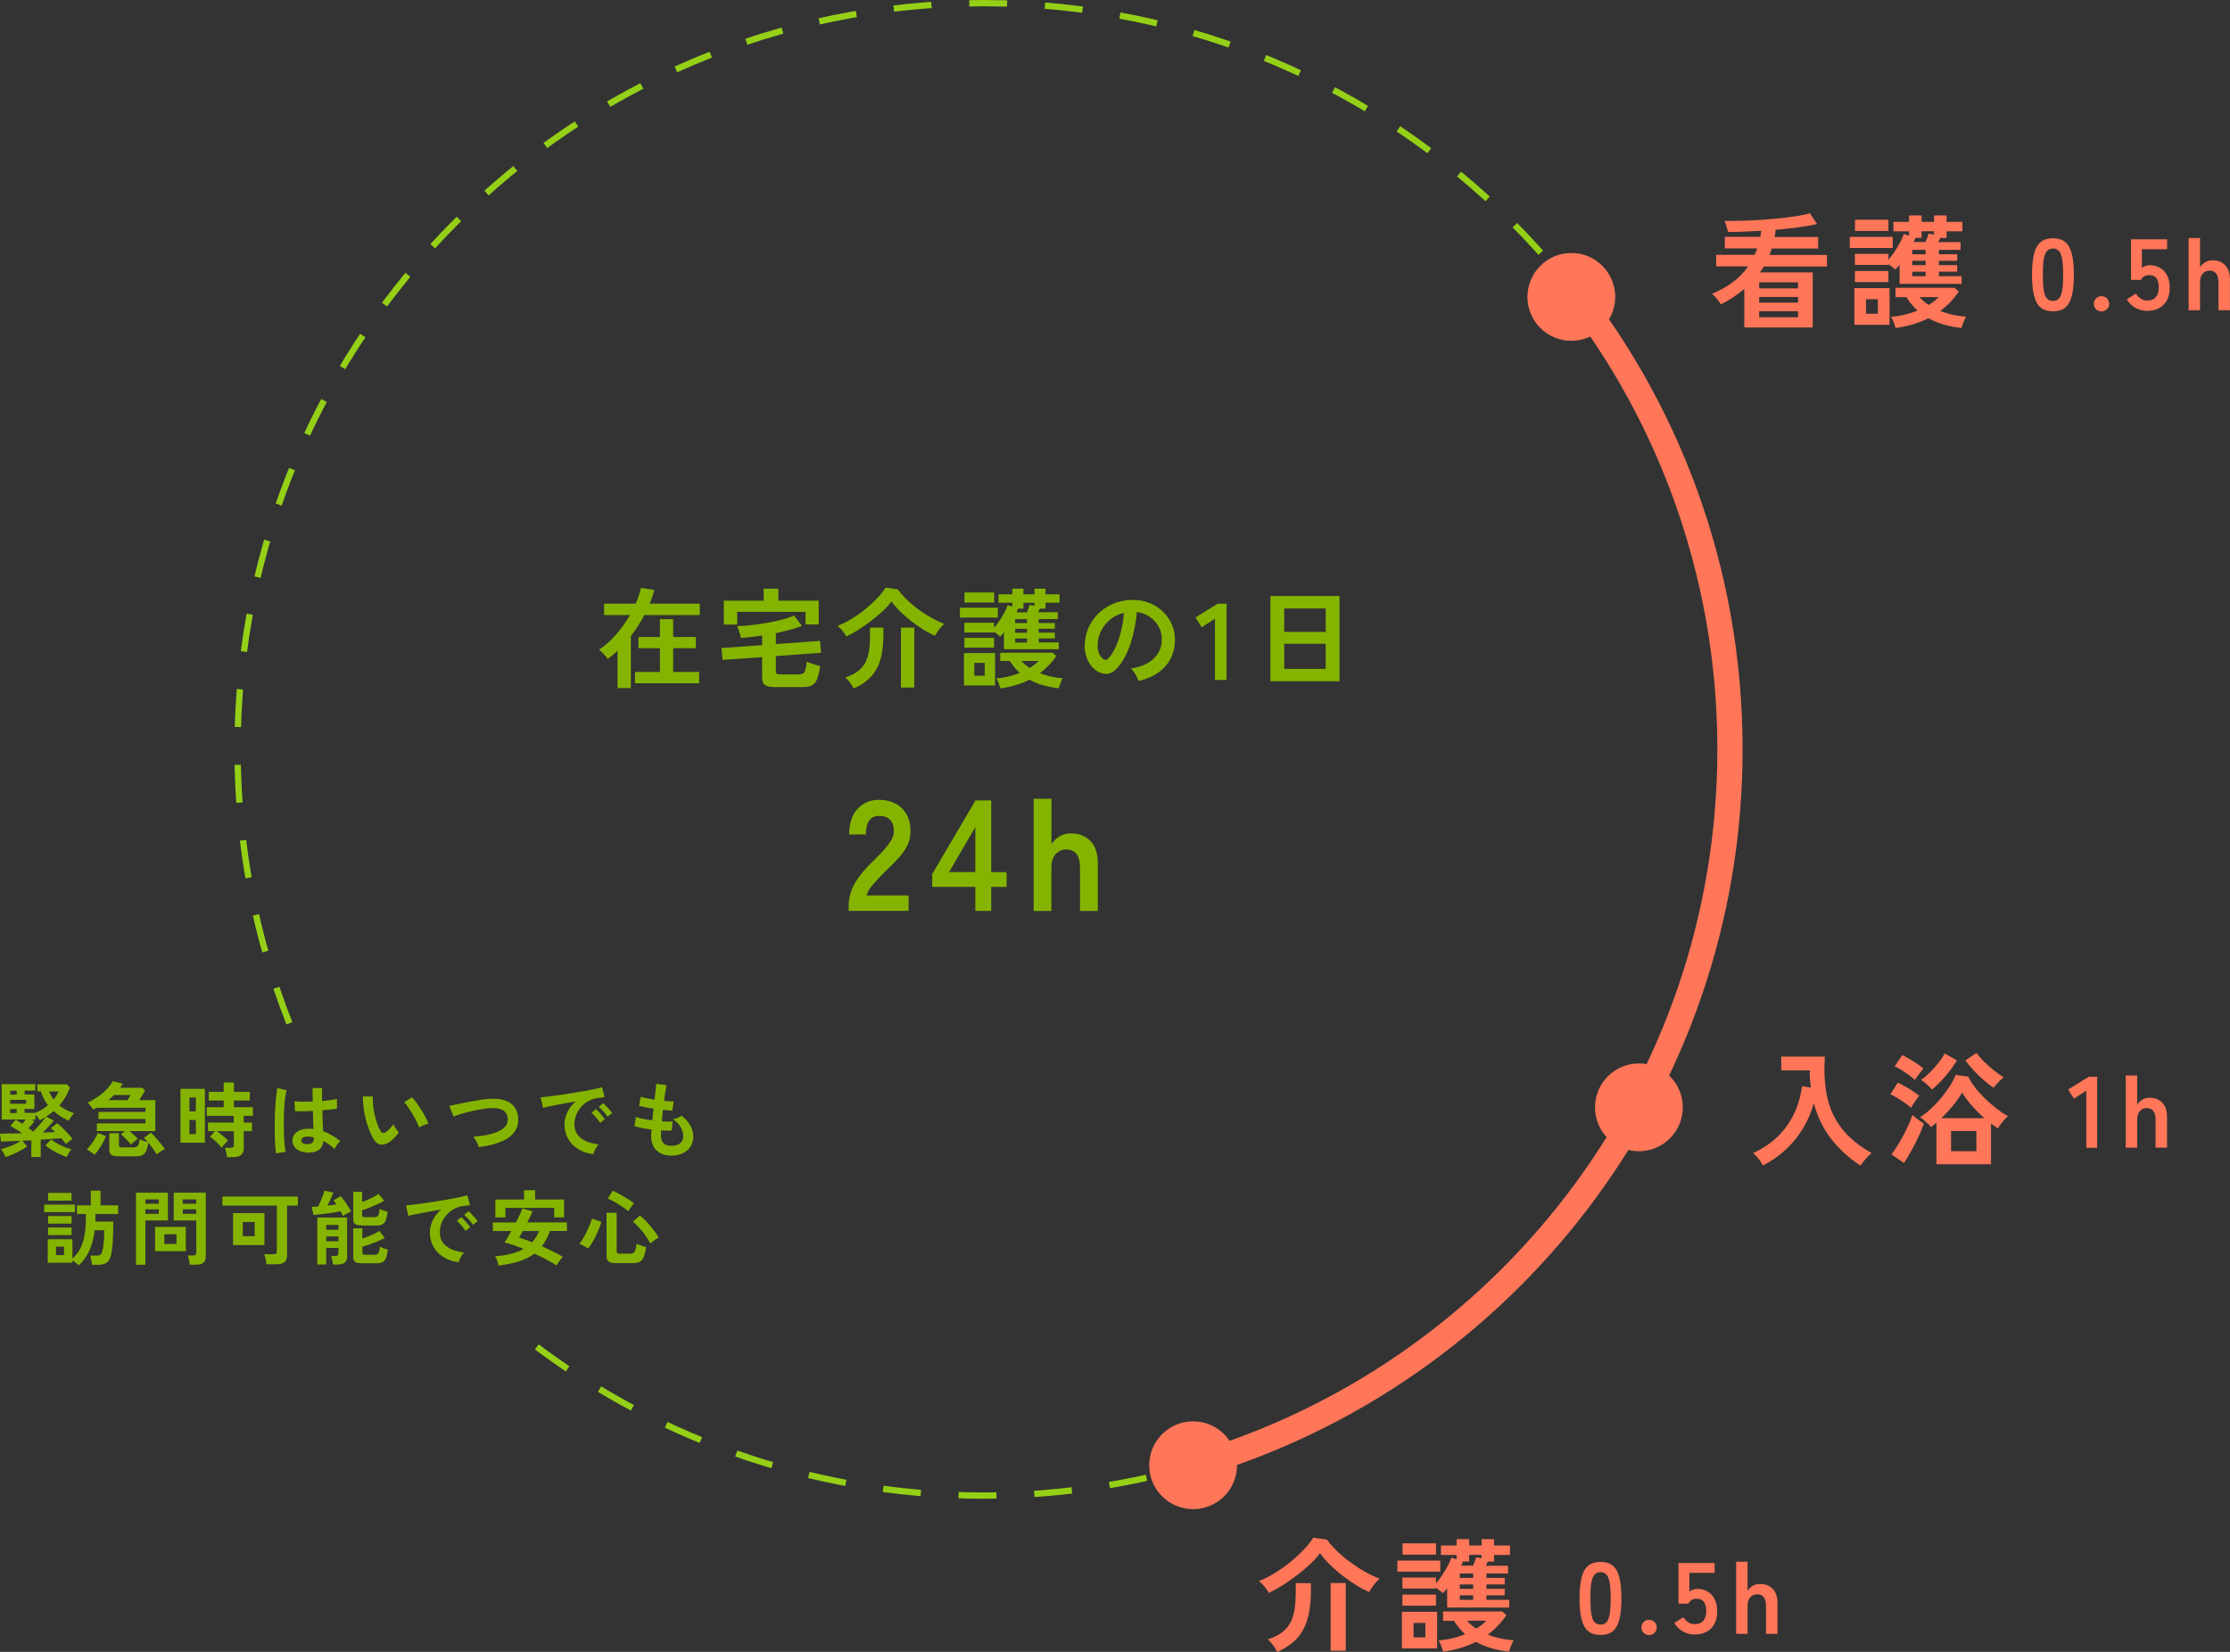 <?xml version="1.0" encoding="UTF-8"?><svg id="_レイヤー_1" xmlns="http://www.w3.org/2000/svg" width="353.53" height="261.88" xmlns:xlink="http://www.w3.org/1999/xlink" viewBox="0 0 353.53 261.88"><rect x="0" y="0" width="353.53" height="261.88" fill="#333333" stroke="none"/><defs><style>.cls-1,.cls-2,.cls-3,.cls-4{fill:none;}.cls-2{stroke:#95d017;stroke-dasharray:0 0 6 6;}.cls-2,.cls-3,.cls-4{stroke-miterlimit:10;}.cls-5{clip-path:url(#clippath);}.cls-3{stroke:#eee;stroke-width:15px;}.cls-6{fill:#ff7659;}.cls-7{fill:#85b400;}.cls-4{stroke:#ff7659;stroke-width:4px;}.cls-8{opacity:.17;}</style><clipPath id="clippath"><rect class="cls-1" x="-1929.76" y="-1820.26" width="1500" height="1845"/></clipPath></defs><g class="cls-8"><g class="cls-5"><line class="cls-3" x1="18.88" y1="1.74" x2="-2370.39" y2="1.74"/></g></g><g><path class="cls-2" d="M45.88,162.22c-5.31-13.44-8.22-28.09-8.22-43.42C37.66,53.47,90.63,.5,155.97,.5s118.3,52.97,118.3,118.3-52.97,118.3-118.3,118.3c-27.83,0-53.41-9.61-73.61-25.69"/><circle class="cls-6" cx="259.82" cy="175.55" r="6.96"/><circle class="cls-6" cx="249.11" cy="47.07" r="6.96"/><g><path class="cls-6" d="M276.53,51.9v-6.1c-.55,.47-1.13,.91-1.75,1.32-.62,.41-1.28,.79-1.97,1.14-.13-.25-.34-.55-.62-.9-.29-.35-.55-.61-.78-.78,1.35-.57,2.49-1.22,3.42-1.94,.93-.72,1.7-1.52,2.31-2.41h-5.07v-1.83h6.1c.07-.17,.13-.34,.21-.51s.13-.34,.19-.51h-5.13v-1.83h5.61c.03-.16,.05-.32,.09-.48,.03-.16,.06-.32,.09-.48-1,.05-1.96,.1-2.88,.14s-1.72,.05-2.41,.04c-.05-.29-.14-.61-.26-.96-.12-.36-.22-.62-.3-.79,.92,.01,1.91,0,2.96-.03s2.11-.08,3.16-.16c1.05-.07,2.06-.16,3.02-.27,.96-.11,1.83-.23,2.59-.35,.77-.12,1.37-.26,1.81-.4l1.15,1.7c-.71,.18-1.66,.35-2.84,.51-1.18,.16-2.42,.29-3.73,.41-.01,.2-.04,.39-.07,.58-.03,.19-.06,.37-.09,.56h6.9v1.83h-7.35c-.05,.17-.11,.34-.18,.51s-.13,.34-.19,.51h9.12v1.83h-10.02c-.09,.17-.19,.33-.3,.49s-.22,.31-.32,.45h8.38v8.73h-10.86Zm2.36-6.18h6.16v-.96h-6.16v.96Zm0,2.26h6.16v-.9h-6.16v.9Zm0,2.32h6.16v-.97h-6.16v.97Z"/><path class="cls-6" d="M293.26,39.31v-1.75h6.8v1.75h-6.8Zm.72,12.18v-5.81h5.58v5.81h-5.58Zm7.17-6.49v-3.02c-.12,.14-.23,.28-.35,.41s-.23,.25-.33,.35c-.14-.14-.31-.29-.51-.44-.2-.15-.39-.29-.58-.42v.12h-5.32v-1.75h5.32v.92c.32-.36,.65-.79,.97-1.27,.32-.48,.62-.97,.88-1.46s.46-.94,.58-1.34l.84,.27v-.7h-2.48v-1.5h2.48v-1.01h1.99v1.01h1.97v-1.01h1.99v1.01h2.51v1.5h-2.51v1.05h-.99c-.05,.09-.1,.2-.16,.32-.05,.12-.11,.24-.17,.34h3.53v1.23h-3.43v.7h2.9v1.03h-2.9v.7h2.9v1.03h-2.9v.72h3.61v1.21h-9.82Zm-7.09-.29v-1.75h5.32v1.75h-5.32Zm.02-8.09v-1.79h5.3v1.79h-5.3Zm1.75,13.12h1.87v-2.3h-1.87v2.3Zm4.7,2.28c-.09-.3-.2-.61-.32-.95-.12-.33-.26-.61-.42-.85,.81-.07,1.56-.19,2.26-.36,.7-.17,1.35-.39,1.95-.63-.68-.6-1.27-1.31-1.77-2.12h-1.73v-1.48h9.39l.64,.6c-.38,.56-.81,1.1-1.3,1.62-.49,.52-1.03,1-1.63,1.44,.61,.25,1.26,.45,1.95,.6,.69,.16,1.4,.26,2.14,.31-.08,.12-.17,.29-.26,.51-.1,.22-.19,.45-.27,.68-.08,.23-.15,.44-.19,.6-.99-.1-1.92-.28-2.81-.54s-1.7-.59-2.44-1c-.75,.38-1.56,.7-2.43,.96s-1.79,.46-2.78,.59Zm2.63-11.71h2.12v-.7h-2.12v.7Zm0,1.73h2.12v-.7h-2.12v.7Zm0,1.75h2.12v-.72h-2.12v.72Zm.23-5.42h1.87c.1-.22,.2-.46,.29-.71,.09-.25,.16-.46,.21-.63l.84,.17v-.54h-1.97v1.05h-.97c-.08,.21-.17,.43-.27,.66Zm2.36,9.98c.65-.39,1.18-.8,1.6-1.25h-3.04c.18,.22,.4,.44,.64,.64,.25,.21,.51,.41,.8,.6Z"/><path class="cls-6" d="M325.47,49.35c-.86,0-1.53-.21-2.01-.64-.48-.43-.82-1.07-1.02-1.93-.2-.86-.3-1.93-.3-3.21s.1-2.36,.3-3.22c.2-.86,.54-1.51,1.02-1.93,.48-.43,1.15-.64,2.01-.64s1.52,.21,2,.64c.48,.43,.81,1.07,1.01,1.93,.2,.86,.3,1.94,.3,3.22s-.1,2.36-.3,3.21c-.2,.86-.54,1.5-1.01,1.93-.48,.43-1.14,.64-2,.64Zm0-1.64c.4,0,.71-.13,.94-.38,.23-.25,.4-.68,.51-1.28s.16-1.43,.16-2.49-.05-1.91-.16-2.5-.28-1.03-.51-1.28c-.23-.25-.54-.38-.94-.38s-.71,.13-.95,.38c-.24,.25-.4,.68-.51,1.28s-.15,1.43-.15,2.5,.05,1.89,.15,2.49,.27,1.03,.51,1.28c.24,.25,.55,.38,.95,.38Z"/><path class="cls-6" d="M333.16,49.37c-.33,0-.62-.12-.86-.35-.24-.24-.36-.52-.36-.85s.12-.63,.36-.87c.24-.24,.53-.35,.86-.35s.62,.12,.86,.35c.24,.24,.36,.52,.36,.87s-.12,.62-.36,.85c-.24,.24-.53,.35-.86,.35Z"/><path class="cls-6" d="M340.41,49.29c-.67,0-1.3-.17-1.88-.5s-1.03-.78-1.37-1.33l1.45-.92c.21,.33,.47,.6,.76,.8,.29,.2,.64,.3,1.04,.3,.6,0,1.05-.18,1.36-.54,.31-.36,.46-.86,.46-1.5,0-.7-.13-1.2-.39-1.52s-.63-.47-1.1-.47c-.3,0-.57,.06-.8,.19s-.41,.32-.51,.58h-1.59v-6.44h5.72v1.57h-4v2.96c.18-.13,.38-.23,.59-.31,.21-.08,.43-.12,.64-.12,.6,0,1.14,.13,1.61,.4,.48,.27,.86,.66,1.14,1.19,.28,.52,.43,1.18,.43,1.98,0,1.17-.33,2.07-.98,2.71s-1.51,.96-2.57,.96Z"/><path class="cls-6" d="M346.97,49.19v-11.45h1.81v4.64c.17-.3,.43-.56,.77-.78,.34-.22,.75-.33,1.24-.33,.8,0,1.46,.26,1.97,.77,.51,.51,.76,1.27,.76,2.26v4.88h-1.82v-4.45c0-.61-.12-1.07-.37-1.37-.25-.31-.58-.46-1-.46-.46,0-.84,.16-1.12,.47-.29,.32-.43,.78-.43,1.41v4.4h-1.81Z"/></g><g><path class="cls-6" d="M279.47,184.77c-.17-.34-.39-.69-.67-1.05-.28-.36-.57-.67-.87-.92,1.6-.74,2.93-1.65,4.01-2.73,1.07-1.08,1.92-2.29,2.53-3.63,.62-1.34,1.02-2.75,1.22-4.25l1.38,.23c-.05-.44-.09-.89-.13-1.34-.03-.46-.04-.92-.03-1.4h-4.52v-2.18h6.92c-.17,2.29-.06,4.37,.33,6.26,.39,1.88,1.15,3.57,2.29,5.07,1.14,1.49,2.73,2.81,4.79,3.96-.29,.22-.6,.53-.94,.92s-.62,.75-.84,1.07c-1.73-1.12-3.24-2.49-4.54-4.11-1.3-1.62-2.25-3.55-2.85-5.79-.38,1.42-.95,2.75-1.71,4.01-.76,1.25-1.68,2.38-2.76,3.38-1.08,1-2.29,1.84-3.63,2.51Z"/><path class="cls-6" d="M302.98,175.63c-.23-.22-.55-.47-.94-.74-.39-.27-.79-.54-1.21-.8s-.79-.46-1.13-.6l1.15-1.85c.35,.16,.73,.35,1.15,.58,.42,.23,.83,.48,1.23,.74,.4,.26,.75,.51,1.03,.74-.1,.12-.24,.3-.42,.56-.18,.25-.34,.51-.51,.76s-.28,.46-.36,.61Zm-1.15,8.73l-1.97-1.35c.3-.39,.61-.85,.94-1.37,.33-.53,.64-1.08,.96-1.67,.31-.58,.59-1.16,.84-1.72,.25-.56,.44-1.06,.58-1.5,.22,.21,.52,.45,.89,.73,.37,.28,.68,.5,.93,.65-.16,.45-.36,.96-.6,1.52-.25,.56-.52,1.13-.82,1.71-.3,.58-.6,1.13-.9,1.65-.3,.52-.58,.97-.84,1.35Zm1.75-13.14c-.22-.22-.52-.47-.9-.75-.38-.28-.77-.55-1.19-.81s-.79-.46-1.13-.6l1.21-1.79c.31,.14,.68,.34,1.11,.59,.43,.25,.85,.52,1.26,.79,.41,.27,.74,.52,.98,.74-.1,.12-.24,.29-.42,.53-.18,.23-.35,.47-.53,.71-.18,.24-.31,.44-.4,.59Zm3.41,13.35v-6.59c-.14,.13-.29,.25-.43,.37-.14,.12-.29,.23-.43,.33-.12-.17-.28-.35-.5-.55-.21-.2-.44-.4-.66-.58-.23-.19-.43-.33-.59-.42,.57-.36,1.15-.81,1.72-1.35,.58-.53,1.12-1.11,1.64-1.72,.51-.62,.97-1.24,1.37-1.87s.71-1.22,.92-1.78l2.01,.27c.27,.58,.65,1.18,1.12,1.78,.47,.6,1.01,1.19,1.6,1.76,.59,.57,1.2,1.09,1.81,1.57,.62,.47,1.21,.87,1.76,1.18-.29,.22-.58,.53-.9,.92s-.54,.72-.68,.99c-.18-.1-.37-.22-.55-.36-.19-.14-.37-.27-.56-.4v6.45h-8.65Zm-.68-11.85c-.21-.22-.49-.49-.84-.81-.35-.32-.66-.55-.92-.71,.34-.22,.69-.5,1.06-.85,.37-.34,.73-.71,1.08-1.11s.67-.79,.95-1.18c.28-.39,.5-.74,.65-1.05l1.95,1.09c-.29,.49-.65,1.03-1.1,1.62s-.92,1.14-1.42,1.67c-.5,.53-.97,.97-1.41,1.34Zm1.48,4.54h6.8c-.71-.62-1.39-1.3-2.02-2.02-.63-.72-1.13-1.4-1.51-2.04-.36,.64-.83,1.31-1.41,2.03-.58,.71-1.2,1.39-1.86,2.03Zm1.52,5.24h4.01v-3.2h-4.01v3.2Zm6.76-10.04c-.51-.34-1.04-.75-1.6-1.24s-1.09-1-1.6-1.55-.94-1.07-1.29-1.56l1.77-1.19c.3,.43,.69,.89,1.18,1.37s1.01,.95,1.56,1.39c.55,.44,1.08,.81,1.57,1.11-.16,.12-.34,.28-.55,.48-.21,.2-.42,.41-.6,.62-.19,.21-.33,.4-.44,.56Z"/><path class="cls-6" d="M330.75,181.95v-9.06l-1.96,1.29-.92-1.46,3.28-2.02h1.32v11.26h-1.72Z"/><path class="cls-6" d="M337,181.95v-11.45h1.81v4.64c.17-.3,.43-.56,.77-.78,.34-.22,.75-.33,1.24-.33,.8,0,1.46,.26,1.97,.77,.51,.51,.76,1.27,.76,2.26v4.88h-1.82v-4.45c0-.61-.12-1.07-.37-1.37-.25-.31-.58-.46-1-.46-.46,0-.84,.16-1.12,.47-.29,.32-.43,.78-.43,1.41v4.4h-1.81Z"/></g><circle class="cls-6" cx="189.15" cy="232.29" r="6.96"/><g><path class="cls-6" d="M201.14,252.54c-.09-.2-.22-.41-.4-.65-.17-.24-.37-.47-.58-.7s-.4-.41-.58-.54c.81-.31,1.64-.73,2.5-1.26,.86-.53,1.69-1.11,2.49-1.76,.79-.65,1.51-1.31,2.14-1.98,.64-.67,1.13-1.3,1.48-1.88l2.18,.31c.43,.6,.96,1.21,1.6,1.82s1.33,1.21,2.1,1.76c.76,.56,1.54,1.07,2.34,1.52s1.57,.82,2.31,1.09c-.19,.16-.4,.36-.62,.62-.22,.26-.43,.53-.61,.8-.19,.27-.33,.51-.42,.7-.69-.3-1.4-.67-2.13-1.13s-1.46-.96-2.16-1.51c-.71-.55-1.36-1.13-1.97-1.73-.6-.6-1.12-1.2-1.55-1.79-.39,.55-.91,1.12-1.55,1.73-.64,.6-1.35,1.2-2.12,1.78s-1.54,1.12-2.31,1.61-1.48,.88-2.13,1.18Zm1.33,9.34c-.13-.29-.34-.63-.62-1.02s-.57-.72-.86-.96c.97-.33,1.76-.73,2.37-1.21,.6-.48,1.06-1.07,1.37-1.78,.31-.71,.51-1.55,.6-2.52s.12-2.11,.08-3.41h2.4c.08,2.08-.06,3.82-.4,5.22-.34,1.4-.92,2.56-1.72,3.46-.81,.9-1.88,1.65-3.22,2.23Zm8.48-.18v-10.74h2.4v10.74h-2.4Z"/><path class="cls-6" d="M221.53,249.15v-1.75h6.8v1.75h-6.8Zm.72,12.18v-5.81h5.58v5.81h-5.58Zm7.17-6.49v-3.02c-.12,.14-.23,.28-.35,.41s-.23,.25-.33,.35c-.14-.14-.31-.29-.51-.44-.2-.15-.39-.29-.58-.42v.12h-5.32v-1.75h5.32v.92c.32-.36,.65-.79,.97-1.27,.32-.48,.62-.97,.88-1.46s.46-.94,.58-1.34l.84,.27v-.7h-2.48v-1.5h2.48v-1.01h1.99v1.01h1.97v-1.01h1.99v1.01h2.51v1.5h-2.51v1.05h-.99c-.05,.09-.1,.2-.16,.32-.05,.12-.11,.24-.17,.34h3.53v1.23h-3.43v.7h2.9v1.03h-2.9v.7h2.9v1.03h-2.9v.72h3.61v1.21h-9.82Zm-7.09-.29v-1.75h5.32v1.75h-5.32Zm.02-8.09v-1.79h5.3v1.79h-5.3Zm1.75,13.12h1.87v-2.3h-1.87v2.3Zm4.7,2.28c-.09-.3-.2-.61-.32-.95-.12-.33-.26-.61-.42-.85,.81-.07,1.56-.19,2.26-.36,.7-.17,1.35-.39,1.95-.63-.68-.6-1.27-1.31-1.77-2.12h-1.73v-1.48h9.39l.64,.6c-.38,.56-.81,1.1-1.3,1.62-.49,.52-1.03,1-1.63,1.44,.61,.25,1.26,.45,1.95,.6,.69,.16,1.4,.26,2.14,.31-.08,.12-.17,.29-.26,.51-.1,.22-.19,.45-.27,.68-.08,.23-.15,.44-.19,.6-.99-.1-1.92-.28-2.81-.54s-1.7-.59-2.44-1c-.75,.38-1.56,.7-2.43,.96s-1.79,.46-2.78,.59Zm2.63-11.71h2.12v-.7h-2.12v.7Zm0,1.73h2.12v-.7h-2.12v.7Zm0,1.75h2.12v-.72h-2.12v.72Zm.23-5.42h1.87c.1-.22,.2-.46,.29-.71,.09-.25,.16-.46,.21-.63l.84,.17v-.54h-1.97v1.05h-.97c-.08,.21-.17,.43-.27,.66Zm2.36,9.98c.65-.39,1.18-.8,1.6-1.25h-3.04c.18,.22,.4,.44,.64,.64,.25,.21,.51,.41,.8,.6Z"/><path class="cls-6" d="M253.74,259.19c-.86,0-1.53-.21-2.01-.64-.48-.43-.82-1.07-1.02-1.93-.2-.86-.3-1.93-.3-3.21s.1-2.36,.3-3.22c.2-.86,.54-1.51,1.02-1.93,.48-.43,1.15-.64,2.01-.64s1.52,.21,2,.64c.48,.43,.81,1.07,1.01,1.93,.2,.86,.3,1.94,.3,3.22s-.1,2.36-.3,3.21c-.2,.86-.54,1.5-1.01,1.93-.48,.43-1.14,.64-2,.64Zm0-1.64c.4,0,.71-.13,.94-.38,.23-.25,.4-.68,.51-1.28s.16-1.43,.16-2.49-.05-1.91-.16-2.5-.28-1.03-.51-1.28c-.23-.25-.54-.38-.94-.38s-.71,.13-.95,.38c-.24,.25-.4,.68-.51,1.28s-.15,1.43-.15,2.5,.05,1.89,.15,2.49,.27,1.03,.51,1.28c.24,.25,.55,.38,.95,.38Z"/><path class="cls-6" d="M261.43,259.21c-.33,0-.62-.12-.86-.35-.24-.24-.36-.52-.36-.85s.12-.63,.36-.87c.24-.24,.53-.35,.86-.35s.62,.12,.86,.35c.24,.24,.36,.52,.36,.87s-.12,.62-.36,.85c-.24,.24-.53,.35-.86,.35Z"/><path class="cls-6" d="M268.67,259.13c-.67,0-1.3-.17-1.88-.5s-1.03-.78-1.37-1.33l1.45-.92c.21,.33,.47,.6,.76,.8,.29,.2,.64,.3,1.04,.3,.6,0,1.05-.18,1.36-.54,.31-.36,.46-.86,.46-1.5,0-.7-.13-1.2-.39-1.52s-.63-.47-1.1-.47c-.3,0-.57,.06-.8,.19s-.41,.32-.51,.58h-1.59v-6.44h5.72v1.57h-4v2.96c.18-.13,.38-.23,.59-.31,.21-.08,.43-.12,.64-.12,.6,0,1.14,.13,1.61,.4,.48,.27,.86,.66,1.14,1.19,.28,.52,.43,1.18,.43,1.98,0,1.17-.33,2.07-.98,2.71s-1.51,.96-2.57,.96Z"/><path class="cls-6" d="M275.24,259.03v-11.45h1.81v4.64c.17-.3,.43-.56,.77-.78,.34-.22,.75-.33,1.24-.33,.8,0,1.46,.26,1.97,.77,.51,.51,.76,1.27,.76,2.26v4.88h-1.82v-4.45c0-.61-.12-1.07-.37-1.37-.25-.31-.58-.46-1-.46-.46,0-.84,.16-1.12,.47-.29,.32-.43,.78-.43,1.41v4.4h-1.81Z"/></g><path class="cls-4" d="M247.25,43.55c16.88,20.45,27.01,46.67,27.01,75.25,0,53.82-35.93,99.24-85.11,113.59"/><g><path class="cls-7" d="M134.55,144.41v-.82c0-1.2,.31-2.36,.93-3.49,.62-1.13,1.67-2.39,3.13-3.79,.52-.5,1.01-1,1.47-1.51,.46-.51,.85-1.01,1.15-1.5,.3-.49,.46-.96,.47-1.41,.02-.86-.18-1.5-.59-1.92-.41-.42-.98-.62-1.73-.62s-1.25,.26-1.6,.77c-.35,.52-.52,1.24-.52,2.17h-2.64c0-1.73,.44-3.08,1.32-4.04,.88-.96,2.03-1.45,3.44-1.45,.96,0,1.82,.2,2.58,.6,.76,.4,1.35,.98,1.78,1.75,.43,.76,.63,1.7,.6,2.82-.02,.78-.2,1.5-.55,2.17-.35,.67-.81,1.31-1.38,1.93s-1.23,1.28-1.96,1.98c-.76,.75-1.44,1.46-2.03,2.14-.59,.68-.93,1.27-1.04,1.77h6.66v2.44h-9.5Z"/><path class="cls-7" d="M154.62,144.41v-3.81h-6.83v-2.04l6.86-11.67h2.49v11.37h2.44v2.34h-2.44v3.81h-2.52Zm-4.16-6.16h4.16v-7.13l-4.16,7.13Z"/><path class="cls-7" d="M163.87,144.41v-17.78h2.82v7.21c.27-.46,.67-.87,1.2-1.21,.53-.34,1.17-.51,1.92-.51,1.25,0,2.26,.4,3.05,1.2s1.18,1.97,1.18,3.52v7.58h-2.82v-6.91c0-.95-.19-1.66-.57-2.13-.38-.47-.9-.71-1.55-.71-.71,0-1.3,.25-1.75,.74-.45,.49-.67,1.22-.67,2.18v6.83h-2.82Z"/></g><g><path class="cls-7" d="M97.9,109.1v-5.93c-.25,.24-.51,.47-.78,.69-.26,.22-.53,.43-.79,.62-.07-.14-.19-.31-.37-.51-.18-.2-.36-.39-.54-.58-.18-.18-.33-.32-.45-.4,.9-.57,1.77-1.35,2.63-2.32,.86-.97,1.61-2.02,2.27-3.16h-4.1v-1.81h5.01c.18-.42,.35-.85,.49-1.27,.14-.42,.26-.83,.34-1.23l2.14,.33c-.1,.36-.22,.72-.34,1.08-.13,.36-.26,.73-.41,1.09h7.94v1.81h-8.79c-.61,1.16-1.32,2.27-2.14,3.33v8.25h-2.1Zm2.77-.78v-1.79h3.95v-3.77h-3.4v-1.77h3.4v-2.83h2.1v2.83h3.6v1.77h-3.6v3.77h4.12v1.79h-10.17Z"/><path class="cls-7" d="M122.75,108.91c-.71,0-1.21-.11-1.5-.33s-.43-.57-.43-1.07v-3.34l-6.27,.45-.17-1.88,6.45-.47v-1.52c-.59,.08-1.16,.16-1.72,.22-.56,.07-1.11,.12-1.64,.16-.04-.17-.09-.38-.16-.62-.08-.24-.15-.48-.23-.71-.08-.23-.16-.41-.22-.53,.66-.02,1.4-.08,2.22-.17,.83-.09,1.67-.21,2.52-.36,.85-.15,1.65-.32,2.4-.52,.75-.2,1.37-.41,1.88-.64l1.26,1.64c-.6,.23-1.25,.44-1.96,.63-.71,.19-1.43,.37-2.18,.53v1.72l7-.5,.17,1.88-7.17,.53v2.43c0,.17,.04,.3,.13,.37s.25,.11,.51,.11h2.9c.32,0,.57-.05,.75-.15,.18-.1,.31-.3,.4-.6,.09-.3,.16-.73,.21-1.29,.15,.08,.35,.17,.61,.26,.26,.09,.53,.18,.81,.26,.28,.08,.51,.14,.7,.19-.13,.91-.29,1.6-.49,2.09-.2,.48-.48,.81-.83,.98-.35,.17-.82,.26-1.41,.26h-4.51Zm-8-9.89v-3.79h6.32v-1.91h2.33v1.91h6.39v3.77h-2.08v-2h-10.84v2.02h-2.12Z"/><path class="cls-7" d="M134.16,100.9c-.08-.17-.2-.36-.35-.58-.16-.21-.32-.42-.51-.62-.18-.2-.36-.36-.52-.47,.71-.28,1.45-.65,2.21-1.11,.76-.47,1.5-.98,2.2-1.56,.7-.57,1.33-1.16,1.9-1.75,.56-.59,1-1.15,1.31-1.66l1.93,.28c.38,.53,.85,1.07,1.41,1.61,.56,.55,1.18,1.07,1.85,1.56,.67,.49,1.36,.94,2.07,1.34,.71,.4,1.39,.72,2.04,.97-.17,.14-.36,.32-.55,.55-.2,.23-.38,.47-.54,.71-.17,.24-.29,.45-.37,.62-.61-.26-1.24-.6-1.89-1-.65-.4-1.29-.85-1.91-1.34-.63-.49-1.21-1-1.74-1.52s-.99-1.06-1.37-1.59c-.34,.48-.8,.99-1.37,1.52-.57,.53-1.19,1.06-1.87,1.58s-1.36,.99-2.04,1.42c-.68,.43-1.31,.78-1.89,1.04Zm1.17,8.25c-.12-.25-.3-.55-.55-.9s-.51-.63-.76-.85c.86-.29,1.56-.64,2.09-1.07,.53-.42,.94-.95,1.21-1.58,.28-.63,.45-1.37,.53-2.23,.08-.86,.1-1.87,.07-3.02h2.12c.07,1.84-.05,3.38-.35,4.62-.3,1.24-.81,2.26-1.53,3.06-.71,.8-1.66,1.46-2.84,1.97Zm7.5-.15v-9.5h2.12v9.5h-2.12Z"/><path class="cls-7" d="M152.18,97.9v-1.55h6.01v1.55h-6.01Zm.64,10.77v-5.14h4.93v5.14h-4.93Zm6.34-5.74v-2.67c-.1,.13-.21,.25-.31,.36s-.2,.22-.29,.31c-.13-.13-.28-.26-.45-.39-.17-.13-.34-.26-.52-.37v.1h-4.7v-1.55h4.7v.81c.29-.32,.58-.7,.86-1.12,.29-.42,.54-.86,.78-1.29,.23-.44,.4-.83,.52-1.19l.74,.24v-.62h-2.19v-1.33h2.19v-.9h1.76v.9h1.74v-.9h1.76v.9h2.22v1.33h-2.22v.93h-.88c-.05,.08-.09,.18-.14,.28-.05,.11-.1,.21-.16,.3h3.12v1.09h-3.03v.62h2.57v.91h-2.57v.62h2.57v.91h-2.57v.64h3.19v1.07h-8.69Zm-6.27-.26v-1.55h4.7v1.55h-4.7Zm.02-7.15v-1.59h4.69v1.59h-4.69Zm1.55,11.6h1.65v-2.03h-1.65v2.03Zm4.15,2.02c-.08-.26-.18-.54-.29-.84s-.23-.54-.37-.75c.71-.06,1.38-.16,2-.32s1.19-.34,1.72-.56c-.6-.53-1.12-1.15-1.57-1.88h-1.53v-1.31h8.31l.57,.53c-.33,.49-.71,.97-1.15,1.43s-.91,.88-1.44,1.28c.54,.22,1.11,.4,1.72,.53,.61,.14,1.24,.23,1.9,.28-.07,.1-.15,.25-.23,.45s-.17,.4-.24,.6c-.08,.21-.13,.39-.16,.53-.87-.09-1.7-.25-2.48-.47s-1.5-.52-2.15-.89c-.67,.33-1.38,.62-2.15,.85s-1.58,.41-2.46,.53Zm2.33-10.36h1.88v-.62h-1.88v.62Zm0,1.53h1.88v-.62h-1.88v.62Zm0,1.55h1.88v-.64h-1.88v.64Zm.21-4.79h1.65c.09-.2,.18-.41,.26-.63,.08-.22,.14-.41,.19-.56l.74,.16v-.48h-1.74v.93h-.86c-.07,.18-.15,.38-.24,.59Zm2.08,8.82c.57-.34,1.04-.71,1.41-1.1h-2.69c.16,.2,.35,.39,.57,.57,.22,.18,.45,.36,.71,.53Z"/><path class="cls-7" d="M180.48,107.95c-.05-.18-.13-.4-.26-.66-.13-.25-.27-.5-.44-.73s-.33-.43-.49-.58c1.57-.24,2.77-.76,3.59-1.54,.82-.79,1.25-1.71,1.3-2.78,.05-.85-.11-1.61-.47-2.27-.36-.67-.84-1.21-1.46-1.62s-1.29-.66-2.02-.74c-.09,1.07-.26,2.16-.52,3.27-.25,1.11-.59,2.16-1.03,3.14-.43,.98-.96,1.8-1.58,2.48-.47,.51-.93,.8-1.37,.88-.44,.08-.91,.02-1.4-.19-.48-.21-.91-.53-1.28-.98-.37-.45-.65-.98-.84-1.59-.2-.61-.28-1.27-.24-1.97,.06-1.04,.3-2,.74-2.87,.44-.87,1.02-1.62,1.76-2.25,.74-.63,1.58-1.11,2.53-1.43,.95-.32,1.97-.45,3.05-.4,.87,.05,1.69,.24,2.46,.59,.77,.34,1.44,.82,2.02,1.42s1.03,1.3,1.34,2.09c.32,.79,.44,1.66,.39,2.6-.08,1.57-.63,2.89-1.65,3.96-1.02,1.06-2.41,1.79-4.15,2.18Zm-5.6-3.48c.13,.09,.26,.14,.4,.14s.28-.07,.41-.21c.41-.41,.8-1,1.15-1.76,.35-.76,.64-1.61,.88-2.57,.24-.95,.39-1.92,.46-2.91-.79,.18-1.5,.52-2.11,1-.61,.48-1.1,1.07-1.46,1.75-.36,.68-.56,1.43-.6,2.25-.02,.54,.05,1.01,.21,1.4,.17,.4,.39,.7,.66,.9Z"/><path class="cls-7" d="M192.61,107.79v-9.72l-2.1,1.38-.98-1.57,3.51-2.17h1.41v12.08h-1.84Z"/><path class="cls-7" d="M201.4,108v-13.51h10.96v13.51h-10.96Zm2.19-7.82h6.58v-3.72h-6.58v3.72Zm0,5.86h6.58v-3.98h-6.58v3.98Z"/></g><g><path class="cls-7" d="M4.97,183.45v-2.67c-.24,0-.48,.02-.72,.03s-.48,.02-.71,.04l.75,.89c-.28,.22-.61,.43-1.01,.65-.4,.21-.81,.42-1.23,.6-.42,.19-.82,.33-1.18,.43-.08-.19-.19-.41-.32-.66-.14-.25-.27-.45-.39-.6,.36-.08,.74-.18,1.12-.32,.38-.14,.75-.29,1.1-.47,.35-.17,.65-.34,.9-.52-.63,.03-1.22,.06-1.77,.08s-1,.04-1.35,.04l-.16-1.25c.45,0,.98,0,1.59-.02,.61-.01,1.26-.02,1.95-.03-.34-.22-.67-.44-1.02-.66s-.63-.39-.87-.53l.85-.98c.14,.09,.3,.19,.48,.3,.18,.12,.37,.24,.56,.37,.09-.11,.19-.23,.28-.35,.09-.12,.18-.24,.26-.35H.27v-5.6H5.59v1.02h-1.69v.62h1.55v2.29h-1.55v.63h1.68c.78-.31,1.45-.71,2.03-1.22-.5-.65-.88-1.38-1.13-2.2h-.56v-1.11h4.68l.48,.52c-.18,.5-.41,.99-.69,1.47s-.61,.93-.99,1.36c.33,.27,.69,.5,1.09,.71,.4,.21,.82,.38,1.25,.53-.16,.14-.31,.32-.47,.56-.16,.23-.28,.44-.37,.63-.47-.22-.9-.45-1.3-.71-.4-.25-.77-.53-1.11-.83-.18,.16-.37,.32-.57,.46s-.41,.28-.62,.42l1.23,.62c-.18,.24-.43,.54-.76,.89-.32,.35-.65,.69-.98,1.02,.35-.02,.7-.03,1.03-.04s.65-.03,.94-.04c-.12-.11-.24-.22-.36-.32s-.23-.2-.34-.29l1.01-.79c.26,.21,.54,.46,.83,.74s.59,.59,.87,.89c.28,.31,.52,.59,.71,.85-.15,.11-.32,.25-.53,.41-.21,.16-.37,.3-.49,.42-.11-.15-.23-.3-.36-.45s-.26-.31-.41-.48c-.4,.04-.88,.07-1.44,.1-.57,.04-1.17,.07-1.8,.12v2.75h-1.5Zm-3.35-9.92h1.03v-.62H1.62v.62Zm0,1.45h2.53v-.62H1.62v.62Zm0,1.47h1.03v-.63H1.62v.63Zm3.66,2.95c.22-.23,.46-.49,.72-.78,.25-.29,.5-.57,.73-.85s.42-.52,.56-.71c-.16,.09-.32,.19-.48,.28-.16,.09-.33,.17-.5,.25-.09-.13-.19-.28-.32-.45-.13-.17-.25-.32-.37-.45v.8h-.61l.45,.26c-.11,.16-.25,.33-.43,.53s-.34,.39-.52,.57c.15,.1,.29,.2,.41,.29,.13,.09,.25,.18,.35,.26Zm5.29,4.02c-.35-.12-.74-.28-1.16-.48s-.82-.41-1.21-.65c-.39-.23-.72-.46-1-.69l.89-.96c.24,.19,.54,.39,.89,.59,.35,.2,.74,.39,1.14,.56s.81,.3,1.2,.41c-.13,.14-.27,.33-.41,.58-.15,.25-.26,.46-.35,.64Zm-2.07-9.08c.33-.42,.59-.86,.8-1.31h-1.51c.09,.24,.2,.47,.32,.69,.12,.22,.25,.42,.39,.62Z"/><path class="cls-7" d="M14.99,183.09c-.07-.08-.18-.17-.34-.29s-.31-.23-.47-.33c-.16-.1-.3-.18-.41-.23,.21-.21,.42-.46,.65-.77,.23-.31,.44-.63,.64-.96,.2-.33,.35-.63,.45-.9l1.29,.5c-.19,.51-.45,1.03-.79,1.57s-.68,1.01-1.04,1.4Zm5.76-1.62c-.1-.16-.25-.34-.44-.55-.19-.21-.39-.42-.59-.61-.2-.2-.38-.35-.54-.47l.58-.53h-4.41v-1.22h7.71v-.69h-7.45v-1.12h7.45v-.66h-7.76c-.09,.04-.17,.09-.26,.14-.09,.05-.18,.09-.27,.14-.09-.15-.22-.33-.39-.56-.17-.22-.34-.41-.5-.54,.55-.24,1.08-.54,1.59-.89s.97-.74,1.4-1.17c.42-.43,.76-.87,1.02-1.33l1.57,.39c-.07,.11-.14,.22-.21,.33-.07,.11-.14,.21-.21,.32h3.53l.43,.44c-.13,.22-.28,.48-.45,.76-.17,.29-.33,.54-.47,.76h2.55v4.9h-4.09c.22,.19,.46,.4,.71,.63,.25,.23,.45,.44,.6,.61-.1,.06-.22,.15-.36,.26s-.29,.23-.42,.35c-.13,.12-.23,.22-.3,.31Zm-3.58-7.06h3.05c.08-.13,.16-.27,.25-.42,.09-.15,.16-.28,.22-.39h-2.63c-.28,.29-.58,.57-.89,.82Zm1.57,8.9c-.52,0-.88-.08-1.09-.23-.21-.15-.32-.42-.32-.79v-2.64h1.53v1.9c0,.13,.03,.22,.09,.27s.19,.08,.38,.08h1.81c.31,0,.54-.08,.69-.25,.15-.16,.25-.5,.29-1.02,.16,.07,.36,.14,.62,.23,.26,.08,.5,.15,.72,.2-.11-.13-.22-.25-.34-.37s-.22-.22-.31-.3l1.12-.83c.16,.16,.35,.34,.55,.56,.2,.22,.41,.45,.61,.7,.21,.25,.4,.49,.59,.72,.19,.23,.33,.44,.45,.61-.11,.05-.25,.13-.41,.23-.16,.1-.33,.2-.49,.32-.16,.11-.29,.22-.39,.31-.14-.26-.33-.56-.57-.89-.24-.34-.49-.66-.75-.96-.09,.57-.21,1.01-.36,1.33-.15,.31-.36,.53-.61,.65-.26,.12-.6,.18-1.02,.18h-2.79Z"/><path class="cls-7" d="M28.61,181.16v-8.54h3.87v8.54h-3.87Zm1.42-4.97h1.02v-2.21h-1.02v2.21Zm0,3.6h1.02v-2.24h-1.02v2.24Zm5.96,3.67c-.02-.22-.06-.47-.12-.78-.07-.3-.14-.54-.21-.72h.91c.18,0,.31-.03,.39-.09,.08-.06,.12-.18,.12-.35v-2.19h-2.68c.2,.14,.41,.3,.63,.48,.22,.18,.44,.36,.64,.54,.2,.18,.36,.34,.48,.48-.09,.08-.21,.19-.36,.34-.14,.15-.28,.3-.4,.45-.12,.15-.21,.26-.27,.34-.13-.19-.31-.4-.53-.63-.22-.23-.46-.44-.69-.65-.24-.2-.44-.36-.62-.47l.8-.89h-1.11v-1.36h4.09v-1.06h-4.28v-1.37h2.68v-1.07h-2.37v-1.36h2.37v-1.49h1.62v1.49h2.52v1.36h-2.52v1.07h3.01v1.37h-1.45v1.06h1.31v1.36h-1.31v2.74c0,.92-.55,1.38-1.66,1.38h-1Z"/><path class="cls-7" d="M43.77,182.86c-.06-.34-.11-.77-.14-1.3-.04-.53-.06-1.12-.07-1.77s-.02-1.32,0-2.02c0-.69,.03-1.37,.07-2.04,.03-.66,.08-1.28,.14-1.84,.06-.56,.12-1.03,.2-1.4l1.47,.35c-.09,.3-.17,.71-.24,1.22s-.11,1.08-.15,1.7c-.03,.62-.06,1.27-.06,1.93s0,1.31,.02,1.93,.06,1.2,.1,1.71c.05,.52,.11,.94,.17,1.25l-1.5,.26Zm4.8-.16c-.67-.03-1.21-.23-1.62-.59-.41-.36-.6-.81-.6-1.34,0-.33,.12-.63,.32-.91,.21-.28,.5-.5,.88-.67s.83-.25,1.36-.25c.28,0,.53,.01,.78,.04,0-.38-.02-.81-.04-1.29-.02-.48-.04-1.01-.05-1.58-.54,.04-1.05,.05-1.55,.06-.5,0-.93,0-1.28-.02l-.1-1.58c.32,.05,.74,.08,1.26,.08,.52,0,1.07,0,1.65-.03,0-.34-.01-.7-.02-1.05,0-.36,0-.72,0-1.09h1.51c0,.33-.01,.66-.02,1.01,0,.34,0,.69,0,1.05,.52-.04,.99-.09,1.41-.15,.42-.06,.74-.12,.96-.19v1.55c-.24,.05-.57,.1-.98,.14-.41,.04-.86,.09-1.34,.13,.02,.63,.04,1.23,.06,1.8,.03,.57,.05,1.08,.06,1.51,.48,.17,.95,.39,1.4,.66s.89,.56,1.32,.89c-.09,.08-.2,.2-.33,.36s-.24,.32-.34,.49-.18,.31-.23,.42c-.58-.53-1.17-.95-1.78-1.27-.06,.68-.32,1.17-.78,1.46-.46,.29-1.09,.42-1.88,.38Zm.12-1.32c.35,0,.62-.07,.8-.21s.26-.4,.26-.77v-.09c-.29-.07-.6-.11-.92-.13-.32,0-.58,.04-.77,.16s-.3,.26-.3,.44c0,.18,.07,.33,.25,.44,.17,.11,.4,.17,.69,.17Z"/><path class="cls-7" d="M61.55,181.16c-.43,.24-.84,.34-1.22,.29-.38-.05-.72-.29-1.01-.73-.27-.41-.51-.9-.74-1.46-.22-.56-.42-1.16-.58-1.78-.16-.63-.28-1.26-.36-1.89s-.12-1.22-.11-1.77h1.58c-.03,.44-.01,.9,.04,1.4,.05,.5,.13,1,.25,1.51,.11,.51,.25,.98,.4,1.42s.32,.8,.5,1.09c.12,.21,.25,.33,.39,.36,.14,.03,.3,0,.46-.11,.21-.14,.42-.33,.65-.57s.42-.47,.58-.7c.04,.13,.11,.28,.21,.44,.1,.16,.21,.32,.32,.48s.22,.28,.32,.38c-.23,.34-.5,.66-.8,.96-.3,.29-.6,.53-.9,.7Zm4.89-2.42c-.09-.25-.22-.56-.4-.93-.18-.37-.39-.76-.62-1.16-.23-.4-.47-.77-.7-1.11-.23-.34-.45-.61-.65-.8l1.24-.79c.21,.22,.46,.5,.72,.87,.26,.36,.52,.75,.78,1.16,.25,.41,.48,.81,.68,1.19,.2,.38,.34,.71,.43,.98-.27,.05-.54,.13-.81,.25s-.49,.23-.67,.35Z"/><path class="cls-7" d="M75.88,181.84c-.03-.16-.09-.34-.18-.54s-.2-.41-.32-.61-.23-.36-.34-.48c1.13-.09,2.11-.24,2.93-.47,.82-.23,1.46-.54,1.9-.92,.44-.39,.65-.87,.63-1.44-.05-1.22-.95-1.79-2.69-1.71-.27,0-.59,.04-.98,.1-.39,.06-.81,.13-1.26,.21-.45,.09-.91,.19-1.36,.3-.45,.12-.88,.24-1.27,.36s-.73,.25-1.01,.37c0,0-.04-.1-.11-.27s-.16-.36-.25-.58c-.09-.22-.17-.41-.24-.58-.07-.17-.11-.26-.12-.26,.27-.05,.61-.12,1.04-.21,.42-.09,.89-.19,1.39-.29,.5-.1,1.01-.2,1.52-.29,.51-.09,.99-.17,1.44-.23,.45-.06,.84-.1,1.16-.11,.99-.04,1.81,.06,2.44,.32,.64,.25,1.12,.62,1.44,1.11,.32,.48,.5,1.05,.52,1.71,.03,.7-.11,1.3-.41,1.82-.3,.51-.73,.95-1.29,1.31s-1.23,.65-2.01,.88-1.64,.4-2.58,.52Z"/><path class="cls-7" d="M94.06,182.97c-.9-.1-1.69-.37-2.38-.79-.69-.42-1.23-.97-1.61-1.64-.38-.67-.58-1.44-.58-2.3,0-.62,.15-1.25,.45-1.9,.3-.65,.74-1.22,1.34-1.72-.69,.11-1.38,.23-2.06,.36-.69,.13-1.31,.25-1.86,.36-.56,.11-.99,.21-1.29,.29l-.35-1.67c.28-.02,.68-.06,1.18-.12,.5-.06,1.07-.14,1.71-.23s1.29-.19,1.97-.3c.68-.11,1.33-.22,1.97-.33s1.2-.22,1.71-.33c.5-.11,.9-.21,1.18-.29l.41,1.58c-.14,0-.3,.03-.5,.05-.19,.03-.41,.06-.65,.09-.47,.06-.93,.21-1.36,.44-.43,.23-.82,.53-1.16,.91s-.61,.79-.81,1.27-.3,.99-.3,1.54c0,.66,.17,1.22,.5,1.66,.34,.44,.8,.78,1.38,1.03,.58,.25,1.24,.41,1.96,.5-.13,.13-.25,.29-.38,.49-.12,.19-.22,.39-.31,.58-.09,.19-.14,.36-.17,.49Zm1.09-4.95c-.16-.28-.38-.56-.65-.87-.27-.3-.51-.55-.74-.74l.71-.57c.13,.1,.28,.25,.47,.45,.18,.2,.36,.4,.54,.61,.18,.21,.31,.38,.41,.52l-.74,.59Zm1.16-.98c-.16-.27-.38-.55-.65-.85s-.52-.54-.74-.72l.7-.58c.13,.1,.29,.25,.47,.45s.37,.4,.55,.6c.18,.2,.32,.38,.41,.52l-.74,.58Z"/><path class="cls-7" d="M106.45,183.21c-.97,0-1.74-.27-2.33-.8-.59-.54-.89-1.31-.9-2.32,0-.12,0-.27,.02-.44,.01-.17,.03-.37,.05-.58-.55-.07-1.07-.15-1.55-.25s-.86-.2-1.16-.31l.25-1.44c.26,.11,.62,.21,1.09,.3,.47,.09,.97,.17,1.49,.24,.03-.3,.07-.61,.1-.92s.07-.62,.1-.94c-.47-.07-.92-.14-1.33-.22-.41-.08-.73-.15-.96-.21l.26-1.46c.21,.08,.51,.16,.91,.24,.4,.08,.82,.16,1.28,.23,.07-.56,.13-1.06,.17-1.51,.05-.45,.08-.78,.1-1l1.62,.22c-.05,.23-.11,.57-.18,1-.07,.44-.14,.92-.21,1.47,.31,.03,.6,.06,.87,.08,.27,.02,.49,.02,.66,.01l-.22,1.46c-.16,0-.38-.01-.63-.03s-.54-.05-.85-.08c-.04,.31-.07,.62-.1,.92-.03,.3-.06,.6-.08,.91,.34,.02,.67,.03,.96,.03,.3,0,.55,0,.77-.02l-.18,1.45c-.23,0-.49,.01-.77,0-.28,0-.58-.01-.89-.03,0,.15-.01,.29-.02,.42,0,.13,0,.26,0,.38,0,.55,.14,.96,.4,1.23,.26,.27,.68,.4,1.27,.4s1.03-.13,1.36-.39c.33-.26,.5-.65,.5-1.16,0-.43-.13-.89-.4-1.38s-.68-.91-1.23-1.27c.24-.03,.5-.11,.76-.23,.27-.12,.47-.23,.6-.33,.6,.46,1.06,.97,1.38,1.55,.32,.58,.48,1.15,.48,1.72,0,.63-.15,1.17-.45,1.63s-.71,.81-1.22,1.05c-.52,.25-1.11,.37-1.78,.37Z"/><path class="cls-7" d="M7,192.16v-1.19h4.88v1.19H7Zm5.5,8.42c-.14-.12-.3-.25-.48-.39-.18-.14-.36-.27-.54-.37v.36h-3.91v-3.72h3.91v3.09c.54-.51,.96-1.07,1.27-1.67,.31-.61,.54-1.32,.67-2.14,.13-.82,.2-1.79,.2-2.91v-.38h-1.42v-1.37h2.2v-2.32h1.54v2.32h2.79v1.37h-3.6v.38c0,.14,0,.28,0,.42,0,.14,0,.28,0,.41h2.83c0,1.22-.03,2.27-.08,3.14-.05,.87-.15,1.59-.28,2.17-.14,.57-.37,.97-.69,1.2s-.76,.34-1.32,.34h-1c0-.13-.03-.29-.06-.48s-.07-.38-.11-.56c-.04-.19-.08-.33-.12-.42h1.03c.3,0,.51-.05,.62-.16s.2-.27,.26-.49c.09-.34,.17-.8,.23-1.35,.06-.56,.08-1.23,.08-2.01h-1.51c-.15,1.24-.43,2.32-.85,3.23-.42,.91-.97,1.69-1.66,2.33Zm-4.88-6.6v-1.2h3.73v1.2h-3.73Zm0,1.82v-1.2h3.73v1.2h-3.73Zm.01-5.46v-1.23h3.71v1.23h-3.71Zm1.25,8.64h1.27v-1.35h-1.27v1.35Z"/><path class="cls-7" d="M21.56,200.5v-11.42h5.06v4.4h-3.57v7.02h-1.49Zm1.49-9.67h2.12v-.69h-2.12v.69Zm0,1.6h2.12v-.71h-2.12v.71Zm1.53,5.92v-3.84h4.88v3.84h-4.88Zm1.47-1.15h1.93v-1.53h-1.93v1.53Zm4.02,3.29c0-.14-.03-.3-.06-.49-.04-.19-.07-.37-.12-.54-.04-.18-.09-.32-.14-.43h.87c.17,0,.3-.03,.38-.09,.08-.06,.12-.16,.12-.31v-5.15h-3.58v-4.4h5.08v10.1c0,.45-.12,.78-.36,.99-.24,.21-.62,.32-1.16,.32h-1.02Zm-1.1-9.66h2.13v-.69h-2.13v.69Zm0,1.6h2.13v-.71h-2.13v.71Z"/><path class="cls-7" d="M42.24,200.43c0-.15-.03-.32-.07-.53-.04-.21-.08-.41-.13-.6-.05-.19-.1-.35-.15-.47h1.49c.18,0,.31-.03,.39-.09,.08-.06,.12-.18,.12-.35v-7.27h-8.63v-1.42h11.96v1.42h-1.71v7.9c0,.5-.14,.86-.43,1.08-.28,.22-.72,.33-1.29,.33h-1.57Zm-5.3-3.05v-5.06h4.98v5.06h-4.98Zm1.55-1.4h1.89v-2.26h-1.89v2.26Z"/><path class="cls-7" d="M54.38,192.8c-.04-.1-.1-.22-.16-.36s-.14-.27-.23-.42c-.28,.06-.62,.12-1,.19-.38,.06-.77,.12-1.18,.17s-.79,.1-1.16,.14c-.37,.04-.68,.07-.94,.09l-.3-1.28c.14,0,.29,0,.47-.02s.36-.02,.56-.03c.11-.22,.24-.5,.38-.83,.14-.33,.27-.65,.38-.96,.12-.31,.19-.56,.23-.74l1.42,.32c-.05,.15-.13,.34-.24,.58-.11,.24-.22,.49-.34,.74-.12,.26-.24,.5-.35,.74,.26-.03,.51-.06,.75-.09,.24-.03,.46-.07,.66-.1-.16-.25-.32-.47-.47-.65l1.15-.65c.16,.17,.35,.4,.56,.69,.21,.29,.42,.59,.61,.9s.36,.58,.48,.81c-.11,.05-.25,.12-.42,.21-.17,.09-.33,.19-.49,.28-.16,.1-.29,.18-.39,.25Zm-1.59,7.68c-.02-.2-.05-.44-.11-.72-.06-.28-.12-.5-.19-.66h.71c.16,0,.28-.03,.35-.08,.07-.05,.1-.16,.1-.31v-.87h-1.94v2.62h-1.41v-7.44h4.73v6.21c0,.83-.49,1.24-1.47,1.24h-.78Zm-1.07-5.52h1.94v-.76h-1.94v.76Zm0,1.82h1.94v-.76h-1.94v.76Zm5.56-2.52c-.47,0-.81-.07-1-.22-.19-.15-.28-.39-.28-.72v-4.38h1.41v1.62c.3-.11,.62-.24,.94-.38,.33-.14,.64-.29,.93-.45,.29-.16,.54-.31,.74-.46l.88,1.09c-.3,.18-.66,.37-1.09,.56s-.85,.37-1.27,.54-.8,.29-1.13,.39v.78c0,.11,.03,.19,.08,.25,.06,.05,.17,.08,.34,.08h1.49c.31,0,.52-.09,.63-.26s.19-.52,.23-1.05c.15,.08,.35,.16,.61,.25,.26,.09,.49,.16,.67,.21-.09,.6-.19,1.06-.32,1.37-.13,.31-.31,.52-.54,.63s-.53,.17-.91,.17h-2.42Zm0,5.99c-.47,0-.81-.07-1-.21-.19-.14-.28-.38-.28-.72v-4.6h1.44v1.62c.31-.09,.64-.21,.98-.34s.66-.28,.97-.43c.31-.15,.56-.29,.77-.43l.84,1.13c-.31,.16-.68,.33-1.11,.51-.43,.18-.86,.34-1.29,.49-.43,.15-.81,.27-1.15,.36v.96c0,.11,.03,.19,.09,.25s.18,.08,.35,.08h1.45c.21,0,.37-.03,.49-.1,.12-.06,.2-.19,.26-.38,.06-.19,.1-.46,.12-.81,.15,.09,.35,.17,.61,.27,.26,.09,.49,.16,.67,.2-.09,.6-.19,1.06-.32,1.37-.13,.31-.31,.52-.54,.63s-.53,.17-.91,.17h-2.42Z"/><path class="cls-7" d="M72.72,200.1c-.9-.1-1.69-.37-2.38-.79-.69-.42-1.23-.97-1.61-1.64-.38-.67-.58-1.44-.58-2.3,0-.62,.15-1.25,.45-1.9,.3-.65,.74-1.22,1.34-1.72-.69,.11-1.38,.23-2.06,.36-.69,.13-1.31,.25-1.86,.36-.56,.11-.99,.21-1.29,.29l-.35-1.67c.28-.02,.68-.06,1.18-.12,.5-.06,1.07-.14,1.71-.23s1.29-.19,1.97-.3c.68-.11,1.33-.22,1.97-.33s1.2-.22,1.71-.33c.5-.11,.9-.21,1.18-.29l.41,1.58c-.14,0-.3,.03-.5,.05-.19,.03-.41,.06-.65,.09-.47,.06-.93,.21-1.36,.44-.43,.23-.82,.53-1.16,.91s-.61,.79-.81,1.27-.3,.99-.3,1.54c0,.66,.17,1.22,.5,1.66,.34,.44,.8,.78,1.38,1.03,.58,.25,1.24,.41,1.96,.5-.13,.13-.25,.29-.38,.49-.12,.19-.22,.39-.31,.58-.09,.19-.14,.36-.17,.49Zm1.09-4.95c-.16-.28-.38-.56-.65-.87-.27-.3-.51-.55-.74-.74l.71-.57c.13,.1,.28,.25,.47,.45,.18,.2,.36,.4,.54,.61,.18,.21,.31,.38,.41,.52l-.74,.59Zm1.16-.98c-.16-.27-.38-.55-.65-.85s-.52-.54-.74-.72l.7-.58c.13,.1,.29,.25,.47,.45s.37,.4,.55,.6c.18,.2,.32,.38,.41,.52l-.74,.58Z"/><path class="cls-7" d="M79.03,200.63c-.04-.22-.1-.48-.2-.76-.1-.28-.21-.52-.34-.72,1.85-.11,3.35-.5,4.51-1.16-.55-.22-1.09-.42-1.6-.6-.52-.18-.99-.32-1.42-.42,.15-.21,.32-.48,.5-.79,.19-.31,.39-.65,.59-1.02h-2.94v-1.36h3.66c.22-.42,.43-.83,.61-1.22,.18-.39,.32-.72,.43-1l1.6,.46c-.11,.25-.24,.53-.38,.83s-.29,.61-.46,.92h6.29v1.36h-2.69c-.34,.95-.76,1.75-1.28,2.42,.59,.27,1.18,.54,1.75,.83,.57,.28,1.1,.57,1.57,.85-.16,.15-.34,.36-.53,.63-.19,.27-.34,.52-.45,.74-.5-.32-1.05-.64-1.66-.96-.61-.32-1.23-.63-1.87-.92-.69,.52-1.5,.92-2.44,1.22-.94,.29-2.02,.52-3.25,.67Zm-.5-7.62v-2.85h4.55v-1.47h1.75v1.47h4.6v2.83h-1.58v-1.5h-7.72v1.51h-1.6Zm5.83,3.92c.47-.51,.84-1.1,1.09-1.77h-2.56c-.12,.22-.23,.41-.34,.59-.1,.18-.19,.33-.27,.45,.3,.09,.63,.19,.98,.32,.35,.13,.72,.26,1.1,.41Z"/><path class="cls-7" d="M93.24,197.92c-.17-.12-.4-.25-.67-.4-.28-.15-.52-.25-.72-.32,.18-.22,.38-.51,.58-.85s.4-.7,.59-1.09c.18-.38,.35-.76,.5-1.12,.15-.37,.25-.69,.32-.96l1.5,.53c-.09,.32-.21,.67-.36,1.05-.16,.38-.33,.77-.52,1.16s-.39,.76-.6,1.11c-.21,.35-.42,.65-.61,.9Zm4.42,2.33c-.55,0-.94-.08-1.16-.25-.22-.17-.34-.45-.34-.85v-6.89h1.6v6.11c0,.14,.03,.23,.1,.29,.07,.06,.2,.08,.4,.08h1.64c.35,0,.6-.11,.73-.34,.13-.22,.23-.64,.28-1.25,.12,.06,.27,.13,.45,.2,.18,.07,.37,.14,.56,.2,.19,.06,.36,.11,.51,.14-.1,.71-.23,1.24-.39,1.61s-.37,.62-.63,.75-.62,.2-1.07,.2h-2.69Zm1.93-8.23c-.29-.25-.63-.5-1.01-.76s-.77-.49-1.16-.72c-.39-.22-.74-.41-1.06-.54l.78-1.23c.34,.15,.73,.34,1.16,.58s.84,.48,1.24,.73,.72,.48,.97,.69c-.1,.1-.21,.24-.33,.39s-.24,.32-.34,.47-.18,.29-.23,.39Zm3.51,5.13c-.34-.66-.75-1.29-1.24-1.9-.49-.61-1-1.14-1.53-1.59l1.13-.96c.34,.27,.69,.6,1.07,1.01,.38,.41,.74,.83,1.07,1.27,.34,.44,.61,.84,.83,1.22-.12,.05-.27,.14-.45,.26-.18,.12-.35,.25-.52,.38-.16,.13-.29,.23-.36,.31Z"/></g></g></svg>